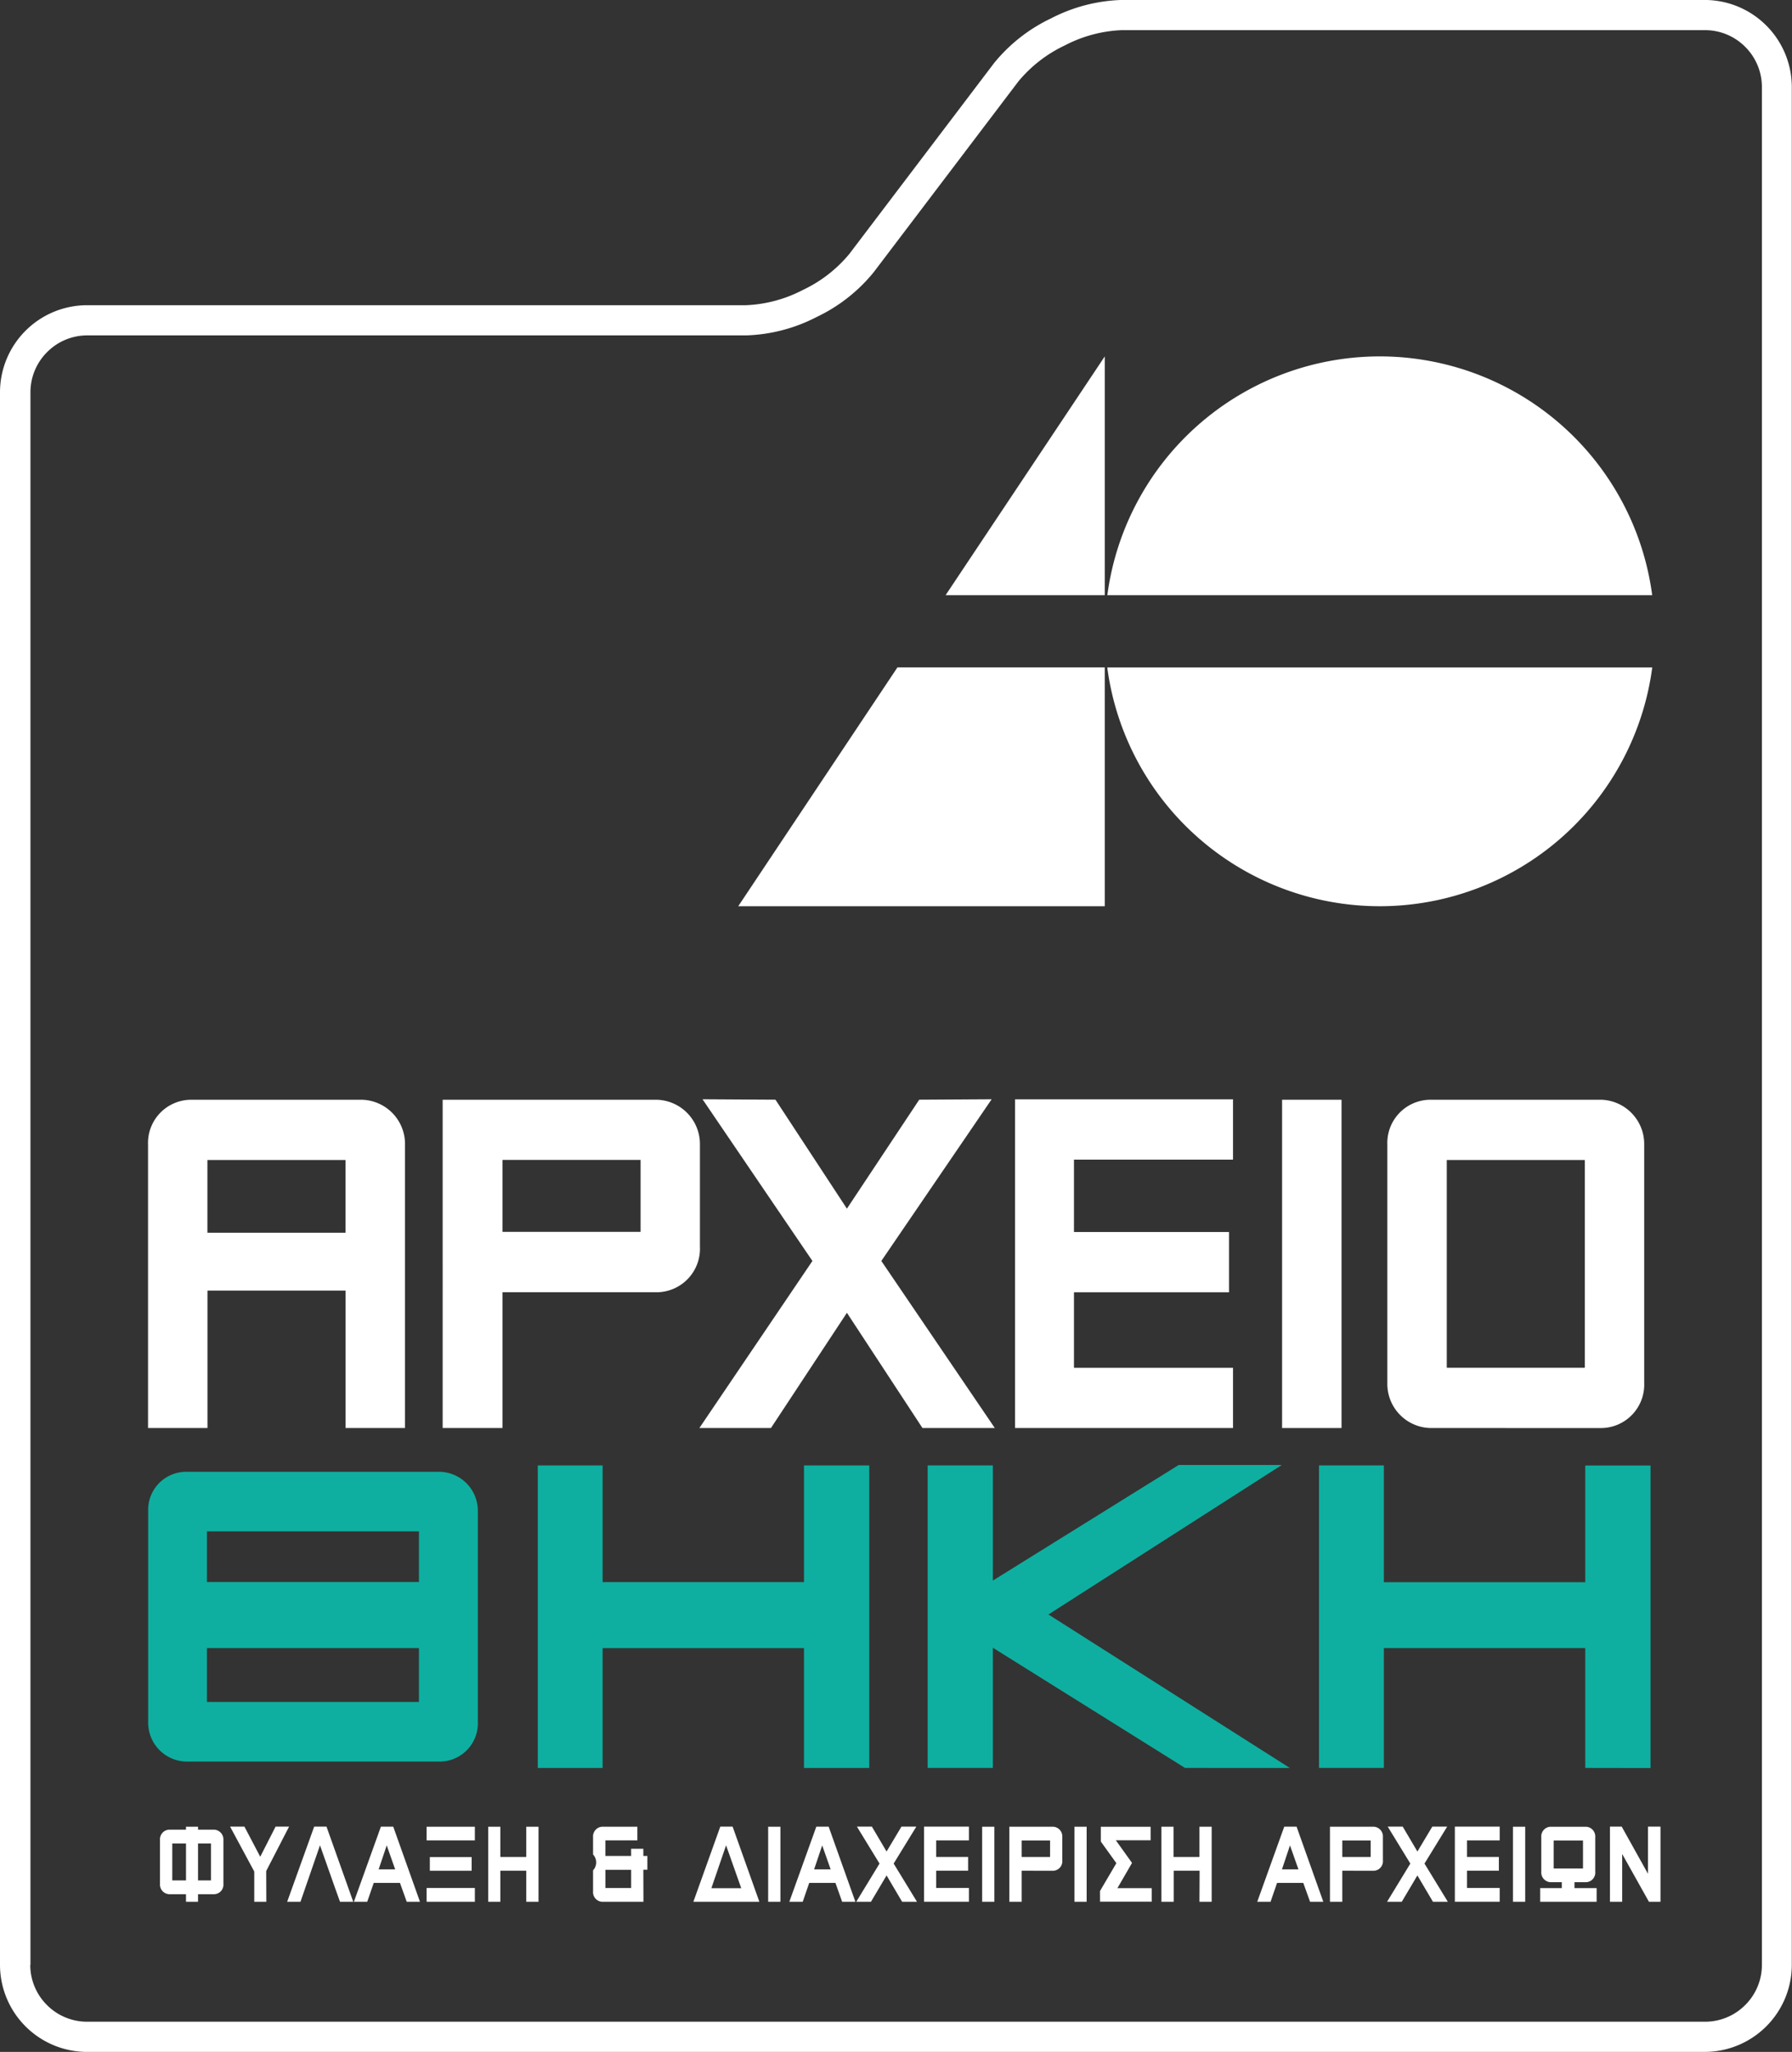 <svg xmlns="http://www.w3.org/2000/svg" width="66.334" height="75.963" viewBox="0 0 66.334 75.963"><rect x="0" y="0" width="66.334" height="75.963" fill="#333333" stroke="none"/><g transform="translate(-37.612 -123.173)"><g transform="translate(37.612 123.173)"><g transform="translate(5.922 67.622)"><path d="M85.445,655.853v.28H85v-.28H84.37a.359.359,0,0,1-.333-.386v-1.621a.359.359,0,0,1,.327-.382H85v-.11h.446v.11h.606a.362.362,0,0,1,.333.382v1.621a.354.354,0,0,1-.33.386Zm-.953-1.878v1.368H85v-1.368Zm.953,0v1.368h.48v-1.368Z" transform="translate(-84.037 -653.351)" fill="#fff"/><path d="M105.73,656.108h-.446v-1.119l-.895-1.663.531,0,.585,1.115.568-1.115.5,0-.847,1.644Z" transform="translate(-101.794 -653.326)" fill="#fff"/><path d="M122.632,655.329l-.463-1.311-.453,1.311-.269.779h-.493l1-2.782h.456l.99,2.782h-.49C122.744,655.654,122.714,655.556,122.632,655.329Z" transform="translate(-116.246 -653.326)" fill="#fff"/><path d="M142.024,655.409h-.97l-.242.7h-.493l1-2.782h.456l.99,2.782h-.49Zm-.789-.5h.612l-.313-.888Z" transform="translate(-133.141 -653.326)" fill="#fff"/><path d="M161.419,653.355h1.786v.506h-1.786Zm0,2.268h1.786v.51h-1.786Zm.119-1.145h1.548v.507h-1.548Z" transform="translate(-151.549 -653.351)" fill="#fff"/><path d="M180.7,654.984h-.959v1.149h-.449v-2.778h.449v1.119h.959v-1.119h.453v2.778H180.7Z" transform="translate(-167.141 -653.351)" fill="#fff"/><path d="M211.59,656.133h-1.538a.357.357,0,0,1-.327-.382v-.782a.429.429,0,0,0,0-.586v-.646a.36.36,0,0,1,.33-.382h1.31v.506l-1.184,0v.575h.953v-.265h.452v.265h.15v.51h-.15Zm-1.408-1.183v.673h.953v-.673Z" transform="translate(-193.694 -653.351)" fill="#fff"/><path d="M239.825,653.326h.456l.99,2.782h-2.443Zm-.33,2.279H240.6l-.561-1.587Z" transform="translate(-219.084 -653.326)" fill="#fff"/><path d="M260.54,656.133v-2.778h.453v2.778Z" transform="translate(-238.027 -653.351)" fill="#fff"/><path d="M268.407,655.409h-.97l-.241.7H266.7l1-2.782h.456l.99,2.782h-.49Zm-.789-.5h.612l-.313-.888Z" transform="translate(-243.404 -653.326)" fill="#fff"/><path d="M287.217,655.133l-.578.975h-.544l.861-1.414-.837-1.368.554,0,.544.922.551-.922.551,0-.84,1.368.864,1.414h-.551Z" transform="translate(-260.321 -653.326)" fill="#fff"/><path d="M305.779,653.326h1.66v.51h-1.211v.612h1.181v.51h-1.181v.639h1.211v.51h-1.66Z" transform="translate(-277.495 -653.326)" fill="#fff"/><path d="M322.639,656.133v-2.778h.452v2.778Z" transform="translate(-292.205 -653.351)" fill="#fff"/><path d="M330.989,654.984v1.149h-.456v-2.778h1.63a.36.36,0,0,1,.33.382v.862a.354.354,0,0,1-.327.386Zm0-1.119v.609h1.051v-.609Z" transform="translate(-299.092 -653.351)" fill="#fff"/><path d="M349.42,656.133v-2.778h.452v2.778Z" transform="translate(-315.57 -653.351)" fill="#fff"/><path d="M356.834,655.736l.606-1.032-.575-.8v-.548h1.844v.5h-1.289l.6.839-.541.934h1.269v.5h-1.912Z" transform="translate(-322.038 -653.351)" fill="#fff"/><path d="M376.114,654.984h-.959v1.149H374.7v-2.778h.449v1.119h.959v-1.119h.452v2.778h-.452Z" transform="translate(-337.63 -653.351)" fill="#fff"/><path d="M404.179,655.409h-.97l-.241.7h-.493l1-2.782h.456l.99,2.782h-.49Zm-.789-.5H404l-.313-.888Z" transform="translate(-361.858 -653.326)" fill="#fff"/><path d="M424.03,654.984v1.149h-.456v-2.778h1.63a.36.36,0,0,1,.33.382v.862a.354.354,0,0,1-.327.386Zm0-1.119v.609h1.051v-.609Z" transform="translate(-380.265 -653.351)" fill="#fff"/><path d="M441.262,655.133l-.578.975h-.544l.861-1.414-.837-1.368.555,0,.544.922.551-.922.551,0-.84,1.368.864,1.414h-.551Z" transform="translate(-394.717 -653.326)" fill="#fff"/><path d="M459.824,653.326h1.66v.51h-1.211v.612h1.18v.51h-1.18v.639h1.211v.51h-1.66Z" transform="translate(-411.892 -653.326)" fill="#fff"/><path d="M476.682,656.133v-2.778h.453v2.778Z" transform="translate(-426.599 -653.351)" fill="#fff"/><path d="M484.6,655.627h.8v-.219h-.425a.361.361,0,0,1-.334-.385v-1.285a.36.36,0,0,1,.327-.382h1.341a.36.36,0,0,1,.33.382v1.285a.354.354,0,0,1-.327.385h-.442v.219h.82v.507H484.6Zm.5-1.761V654.9h1.085v-1.032Z" transform="translate(-433.51 -653.351)" fill="#fff"/><path d="M505.3,654.339v1.769h-.453v-2.782h.435l.973,1.746v-1.746h.463v2.782h-.428Z" transform="translate(-451.174 -653.326)" fill="#fff"/></g><g transform="translate(5.48 40.697)"><g transform="translate(10.906 0.016)"><path d="M168.293,449.488v5.026h-2.216V442.361H174a1.641,1.641,0,0,1,1.6,1.669v3.77a1.612,1.612,0,0,1-1.586,1.688Zm0-4.9v2.664h5.11v-2.664Z" transform="translate(-166.077 -442.361)" fill="#fff"/></g><g transform="translate(20.412)"><path d="M246.061,450.135,243.25,454.4H240.6l4.184-6.184-4.068-5.986,2.7.016,2.645,4.034,2.677-4.034,2.681-.016-4.084,5.986,4.2,6.184h-2.678Z" transform="translate(-240.603 -442.232)" fill="#fff"/></g><g transform="translate(32.094)"><path d="M332.19,442.232h8.068v2.232h-5.887v2.68h5.739v2.232h-5.739v2.795h5.887V454.4H332.19Z" transform="translate(-332.19 -442.232)" fill="#fff"/></g><g transform="translate(41.979 0.016)"><path d="M409.688,454.514V442.361h2.2v12.153Z" transform="translate(-409.688 -442.361)" fill="#fff"/></g><g transform="translate(45.872 0.016)"><path d="M441.811,454.514a1.633,1.633,0,0,1-1.6-1.67V444.03a1.6,1.6,0,0,1,1.585-1.669h6.336a1.64,1.64,0,0,1,1.587,1.669v8.815a1.607,1.607,0,0,1-1.572,1.67Zm.6-9.922v7.691h5.109v-7.691Z" transform="translate(-440.208 -442.361)" fill="#fff"/></g><g transform="translate(14.427 13.552)"><path d="M203.542,559.677V555.24h-7.454v4.437h-2.4v-11.2h2.4v4.319h7.454v-4.319h2.416v11.2Z" transform="translate(-193.688 -548.475)" fill="#0EAFA0"/></g><g transform="translate(28.859 13.536)"><path d="M316.357,559.568l-7.114-4.45v4.45h-2.414v-11.2h2.414v4.263l6.879-4.279h3.817l-8.639,5.535,8.937,5.683Z" transform="translate(-306.829 -548.351)" fill="#0EAFA0"/></g><g transform="translate(43.344 13.552)"><path d="M430.249,559.677V555.24h-7.455v4.437h-2.4v-11.2h2.4V552.8h7.455v-4.319h2.416v11.2Z" transform="translate(-420.392 -548.476)" fill="#0EAFA0"/></g><path d="M88.5,442.361H82.167a1.6,1.6,0,0,0-1.589,1.669v10.484h2.2v-5.088h5.112v5.088h2.2V444.03A1.638,1.638,0,0,0,88.5,442.361Zm-5.724,4.923v-2.692h5.112v2.692Z" transform="translate(-80.578 -442.345)" fill="#fff"/></g><g transform="translate(27.327 13.194)"><path d="M265.423,235.455v-8.84l-5.892,8.84Zm-13.568,11.515h13.568v-8.84h-7.676Z" transform="translate(-251.855 -226.615)" fill="#fff"/><g transform="translate(13.663)"><path d="M369.057,226.615a10.176,10.176,0,0,0-10.083,8.84h20.169A10.176,10.176,0,0,0,369.057,226.615Z" transform="translate(-358.974 -226.615)" fill="#fff"/></g><g transform="translate(13.66 11.515)"><path d="M358.952,316.891a10.175,10.175,0,0,0,20.174,0Z" transform="translate(-358.952 -316.891)" fill="#fff"/></g></g><g transform="translate(0)"><path d="M40.832,199.136a3.227,3.227,0,0,1-3.22-3.22h0V137.692a3.227,3.227,0,0,1,3.22-3.22h24.4a4.992,4.992,0,0,0,2.1-.565h0a4.994,4.994,0,0,0,1.721-1.335h0l5.352-7.058a6.069,6.069,0,0,1,2.114-1.661h0a6.069,6.069,0,0,1,2.6-.681h21.6a3.227,3.227,0,0,1,3.22,3.22h0v69.523a3.227,3.227,0,0,1-3.22,3.22H40.832Zm-2.1-3.22a2.1,2.1,0,0,0,.618,1.484h0a2.094,2.094,0,0,0,1.485.618h59.894a2.094,2.094,0,0,0,1.485-.618h0a2.094,2.094,0,0,0,.618-1.484h0V126.393a2.1,2.1,0,0,0-.618-1.485h0a2.094,2.094,0,0,0-1.485-.619h-21.6a4.987,4.987,0,0,0-2.1.565h0a4.993,4.993,0,0,0-1.721,1.335h0l-5.352,7.058a6.067,6.067,0,0,1-2.114,1.661h0a6.068,6.068,0,0,1-2.6.681h-24.4a2.094,2.094,0,0,0-1.485.618h0a2.1,2.1,0,0,0-.618,1.485h0v58.224Z" transform="translate(-37.612 -123.173)" fill="#fff"/></g></g><path d="M91.383,550.336h-9.4a1.41,1.41,0,0,0-1.4,1.474v7.778a1.441,1.441,0,0,0,1.417,1.476h9.4a1.416,1.416,0,0,0,1.386-1.476V551.81A1.445,1.445,0,0,0,91.383,550.336Zm-.777,8.521H82.757v-1.994h7.849Zm0-4.44H82.757v-1.876h7.849Z" transform="translate(-37.486 -372.677)" fill="#0EAFA0"/></g></svg>